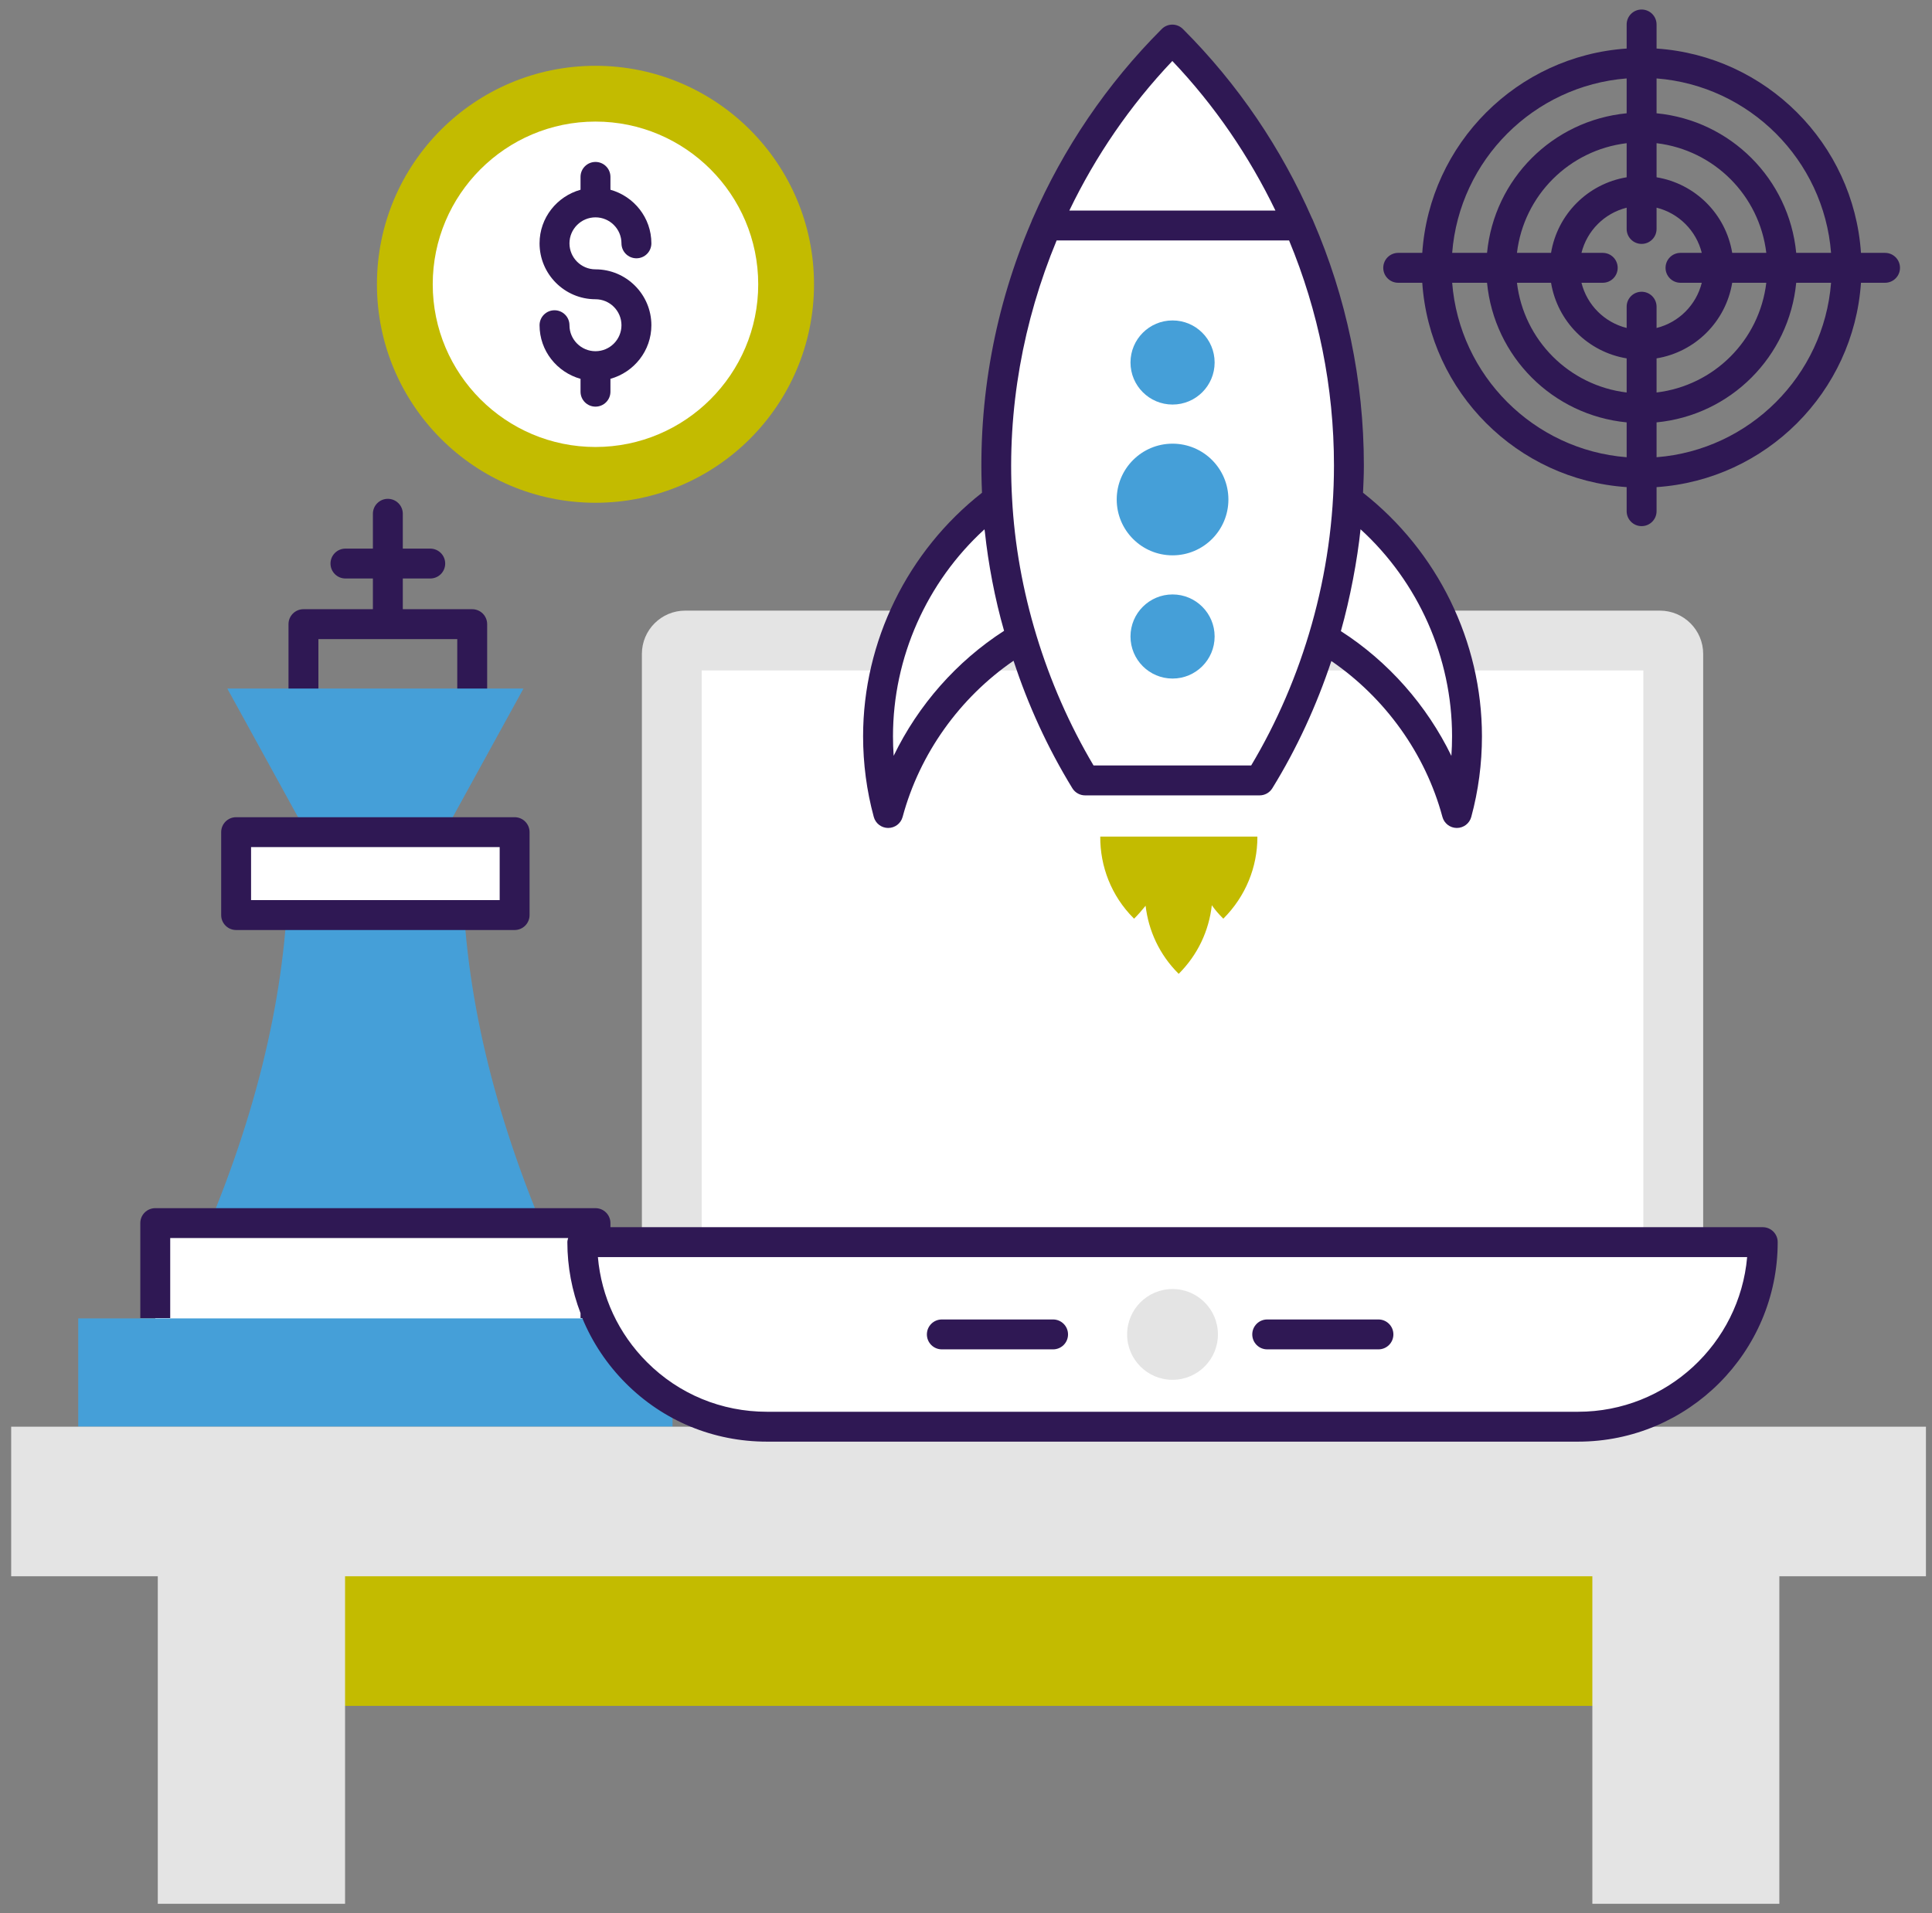 <?xml version="1.0" encoding="UTF-8"?>
<svg width="106px" height="105px" viewBox="0 0 106 105" version="1.1" xmlns="http://www.w3.org/2000/svg" xmlns:xlink="http://www.w3.org/1999/xlink">
    <rect x="0" y="0" width="106" height="105" fill="#808080" stroke="none"/>
    <title>6.1</title>
    <g id="eProceed_UI" stroke="none" stroke-width="1" fill="none" fill-rule="evenodd">
        <g id="eProseed-Life_at_eProseed-Working_at_eProseed-modal_view" transform="translate(-1156, -1255)" fill-rule="nonzero">
            <g id="Group-3" transform="translate(1109, 1232)">
                <g id="6.1" transform="translate(47, 23)">
                    <path d="M16.649,39.962 L25.908,39.962 C26.361,39.962 26.728,39.595 26.728,39.142 L26.728,34.252 C26.728,33.799 26.361,33.432 25.908,33.432 L22.1,33.432 L22.1,31.747 L23.606,31.747 C24.059,31.747 24.426,31.38 24.426,30.927 C24.426,30.474 24.059,30.107 23.606,30.107 L22.1,30.107 L22.1,28.195 C22.1,27.742 21.733,27.375 21.279,27.375 C20.826,27.375 20.459,27.742 20.459,28.195 L20.459,30.107 L18.953,30.107 C18.5,30.107 18.133,30.474 18.133,30.927 C18.133,31.38 18.5,31.747 18.953,31.747 L20.459,31.747 L20.459,33.432 L16.649,33.432 C16.196,33.432 15.829,33.799 15.829,34.252 L15.829,39.142 C15.829,39.595 16.196,39.962 16.649,39.962 Z M17.469,35.073 L25.088,35.073 L25.088,38.322 L17.469,38.322 L17.469,35.073 L17.469,35.073 Z" id="Shape" fill="#2F1854"></path>
                    <polygon id="Path" fill="#459FD8" points="28.721 37.786 12.47 37.786 17.082 46.176 24.108 46.176"></polygon>
                    <path d="M15.796,48.729 C15.588,54.959 13.962,61.687 10.71,68.988 L30.48,68.988 C27.229,61.687 25.603,54.959 25.394,48.729 L15.796,48.729 L15.796,48.729 Z" id="Path" fill="#459FD8"></path>
                    <rect id="Rectangle" fill="#FFFFFF" x="8.519" y="67.122" width="24.151" height="6.232"></rect>
                    <rect id="Rectangle" fill="#459FD8" x="4.293" y="72.352" width="32.605" height="5.943"></rect>
                    <rect id="Rectangle" fill="#FFFFFF" x="12.956" y="45.667" width="15.279" height="4.551"></rect>
                    <rect id="Rectangle" fill="#C3BB00" x="17.648" y="85.748" width="70.96" height="7.868"></rect>
                    <polygon id="Path" fill="#E4E4E4" points="105.668 78.295 105.668 86.503 97.625 86.503 97.625 104.477 87.365 104.477 87.365 86.503 18.932 86.503 18.932 104.477 8.657 104.477 8.657 86.503 0.613 86.503 0.613 78.295"></polygon>
                    <path d="M93.446,71.625 L93.446,35.888 C93.446,34.575 92.381,33.51 91.068,33.51 L37.594,33.51 C36.281,33.51 35.217,34.575 35.217,35.888 L35.217,71.625 L93.446,71.625 Z" id="Path" fill="#E4E4E4"></path>
                    <rect id="Rectangle" fill="#FFFFFF" x="38.499" y="36.793" width="51.663" height="34.832"></rect>
                    <path d="M96.713,68.166 C96.713,73.77 92.174,78.295 86.585,78.295 L42.078,78.295 C39.283,78.295 36.754,77.171 34.921,75.338 C33.087,73.504 31.949,70.961 31.949,68.166 L96.713,68.166 Z" id="Path" fill="#FFFFFF"></path>
                    <circle id="Oval" fill="#E4E4E4" cx="64.331" cy="73.231" r="2.491"></circle>
                    <path d="M54.71,27.412 C54.844,29.968 55.287,32.506 56.056,34.986 C52.499,37.081 49.827,40.541 48.732,44.617 C48.366,43.271 48.174,41.868 48.174,40.407 C48.174,35.082 50.75,30.353 54.71,27.412 Z" id="Path" fill="#FFFFFF"></path>
                    <path d="M80.488,40.407 C80.488,41.868 80.296,43.271 79.93,44.617 C78.835,40.541 76.163,37.1 72.606,35.005 C73.356,32.525 73.818,29.988 73.952,27.412 C77.912,30.353 80.488,35.082 80.488,40.407 Z" id="Path" fill="#FFFFFF"></path>
                    <path d="M74.01,25.547 C74.01,26.162 73.99,26.797 73.952,27.412 C73.818,29.988 73.356,32.525 72.606,35.005 C71.799,37.715 70.626,40.368 69.108,42.829 L59.535,42.829 C58.016,40.349 56.844,37.715 56.056,34.986 C55.287,32.506 54.844,29.968 54.71,27.412 C54.191,18.339 57.401,9.093 64.321,2.172 C70.78,8.631 74.01,17.089 74.01,25.547 Z" id="Path" fill="#FFFFFF"></path>
                    <path d="M60.366,45.911 C60.356,47.536 60.965,49.158 62.195,50.389 L62.222,50.416 C62.459,50.179 62.643,49.968 62.854,49.705 C63.012,51.074 63.617,52.39 64.644,53.416 L64.67,53.443 C65.723,52.39 66.329,51.074 66.487,49.678 C66.671,49.942 66.881,50.179 67.092,50.389 L67.118,50.416 C68.355,49.178 68.987,47.573 68.987,45.941 C68.987,45.931 68.984,45.921 68.984,45.911 L60.366,45.911 L60.366,45.911 Z" id="Path" fill="#C3BB00"></path>
                    <circle id="Oval" fill="#459FD8" cx="64.333" cy="19.893" r="2.308"></circle>
                    <circle id="Oval" fill="#459FD8" cx="64.333" cy="27.412" r="3.064"></circle>
                    <circle id="Oval" fill="#459FD8" cx="64.333" cy="34.93" r="2.308"></circle>
                    <circle id="Oval" fill="#C3BB00" cx="32.671" cy="15.601" r="11.99"></circle>
                    <path d="M32.67,24.53 C27.748,24.53 23.742,20.524 23.742,15.602 C23.742,10.678 27.748,6.672 32.67,6.672 C37.595,6.672 41.6,10.678 41.6,15.602 C41.6,20.524 37.595,24.53 32.67,24.53 Z" id="Path" fill="#FFFFFF"></path>
                    <g id="Group" transform="translate(7.203, 0)" fill="#2F1854">
                        <path d="M5.752,51.038 L21.032,51.038 C21.485,51.038 21.852,50.671 21.852,50.218 L21.852,45.667 C21.852,45.213 21.485,44.847 21.032,44.847 L5.752,44.847 C5.298,44.847 4.932,45.213 4.932,45.667 L4.932,50.218 C4.932,50.671 5.298,51.038 5.752,51.038 Z M6.572,46.487 L20.212,46.487 L20.212,49.397 L6.572,49.397 L6.572,46.487 Z" id="Shape"></path>
                        <path d="M89.51,67.346 L26.289,67.346 L26.289,67.122 C26.289,66.669 25.922,66.302 25.468,66.302 L1.316,66.302 C0.862,66.302 0.495,66.669 0.495,67.122 L0.495,72.335 L2.136,72.335 L2.136,67.943 L23.97,67.943 C23.949,68.015 23.925,68.087 23.925,68.166 C23.925,69.521 24.18,70.835 24.648,72.065 L24.648,72.335 L24.745,72.335 C25.289,73.658 26.095,74.874 27.138,75.918 C29.198,77.979 31.946,79.115 34.875,79.115 L79.381,79.115 C85.418,79.115 90.331,74.204 90.331,68.166 C90.331,67.713 89.964,67.346 89.51,67.346 Z M79.381,77.475 L34.875,77.475 C32.385,77.475 30.049,76.509 28.298,74.757 C26.731,73.191 25.79,71.166 25.601,68.987 L88.655,68.987 C88.238,73.737 84.238,77.475 79.381,77.475 Z" id="Shape"></path>
                        <path d="M62.323,74.051 L68.426,74.051 C68.879,74.051 69.246,73.684 69.246,73.231 C69.246,72.777 68.879,72.41 68.426,72.41 L62.323,72.41 C61.87,72.41 61.503,72.777 61.503,73.231 C61.503,73.684 61.87,74.051 62.323,74.051 Z" id="Path"></path>
                        <path d="M44.472,74.051 L50.574,74.051 C51.028,74.051 51.395,73.684 51.395,73.231 C51.395,72.777 51.028,72.41 50.574,72.41 L44.472,72.41 C44.018,72.41 43.651,72.777 43.651,73.231 C43.651,73.684 44.018,74.051 44.472,74.051 Z" id="Path"></path>
                        <path d="M41.528,45.437 C41.528,45.437 41.528,45.437 41.53,45.437 C41.9,45.436 42.224,45.188 42.32,44.83 C43.255,41.355 45.453,38.291 48.406,36.261 C49.196,38.676 50.267,41.027 51.632,43.257 C51.781,43.501 52.047,43.649 52.332,43.649 L61.905,43.649 C62.19,43.649 62.453,43.502 62.603,43.26 C63.95,41.077 65.027,38.727 65.843,36.276 C68.803,38.307 71.004,41.366 71.936,44.83 C72.032,45.188 72.356,45.436 72.726,45.437 C72.727,45.437 72.727,45.437 72.727,45.437 C73.098,45.437 73.423,45.189 73.519,44.831 C73.908,43.398 74.105,41.91 74.105,40.406 C74.105,35.2 71.665,30.248 67.58,27.041 C67.604,26.543 67.626,26.04 67.626,25.547 C67.626,20.848 66.655,16.303 64.843,12.115 C64.827,12.066 64.804,12.023 64.779,11.979 C63.106,8.157 60.738,4.632 57.698,1.592 C57.377,1.271 56.858,1.271 56.538,1.592 C53.517,4.613 51.133,8.15 49.46,11.99 C49.433,12.038 49.414,12.087 49.398,12.141 C47.397,16.793 46.443,21.883 46.675,27.041 C42.59,30.248 40.151,35.201 40.151,40.406 C40.151,41.91 40.348,43.398 40.737,44.831 C40.833,45.189 41.158,45.437 41.528,45.437 Z M72.465,40.406 C72.465,40.766 72.452,41.125 72.428,41.482 C71.08,38.708 68.974,36.312 66.365,34.635 C66.877,32.821 67.269,30.723 67.444,29.046 C70.611,31.938 72.465,36.081 72.465,40.406 Z M57.118,3.347 C59.455,5.805 61.336,8.579 62.775,11.556 L51.466,11.556 C52.903,8.568 54.797,5.792 57.118,3.347 Z M50.769,13.196 L63.523,13.196 C65.128,17.062 65.986,21.237 65.986,25.547 C65.986,31.53 64.254,37.303 61.443,42.008 L52.795,42.008 C50.141,37.536 48.588,32.356 48.325,27.365 C48.045,22.466 48.929,17.636 50.769,13.196 Z M46.811,29.048 C46.816,29.098 46.827,29.146 46.833,29.196 C47.016,30.916 47.381,32.868 47.886,34.618 C45.281,36.295 43.175,38.695 41.828,41.478 C41.804,41.122 41.791,40.764 41.791,40.406 C41.791,36.082 43.643,31.939 46.811,29.048 Z" id="Shape"></path>
                        <path d="M96.22,13.877 L94.9,13.877 C94.494,7.873 89.689,3.069 83.685,2.664 L83.685,1.344 C83.685,0.89 83.318,0.523 82.864,0.523 C82.411,0.523 82.044,0.89 82.044,1.344 L82.044,2.664 C76.041,3.071 71.237,7.874 70.83,13.877 L69.51,13.877 C69.057,13.877 68.69,14.244 68.69,14.698 C68.69,15.151 69.057,15.518 69.51,15.518 L70.83,15.518 C71.237,21.521 76.041,26.325 82.044,26.732 L82.044,28.053 C82.044,28.506 82.411,28.873 82.864,28.873 C83.318,28.873 83.685,28.506 83.685,28.053 L83.685,26.733 C89.689,26.327 94.494,21.522 94.9,15.518 L96.22,15.518 C96.674,15.518 97.041,15.151 97.041,14.698 C97.041,14.244 96.674,13.877 96.22,13.877 Z M93.259,13.877 L91.347,13.877 C90.953,9.819 87.744,6.61 83.685,6.217 L83.685,4.304 C88.784,4.703 92.86,8.777 93.259,13.877 Z M84.999,15.518 L86.166,15.518 C85.862,16.738 84.905,17.696 83.685,17.999 L83.685,16.831 C83.685,16.378 83.318,16.011 82.864,16.011 C82.411,16.011 82.044,16.378 82.044,16.831 L82.044,17.998 C80.825,17.694 79.869,16.737 79.565,15.518 L80.732,15.518 C81.185,15.518 81.552,15.151 81.552,14.698 C81.552,14.244 81.185,13.877 80.732,13.877 L79.565,13.877 C79.869,12.658 80.825,11.702 82.044,11.398 L82.044,12.565 C82.044,13.019 82.411,13.385 82.864,13.385 C83.318,13.385 83.685,13.019 83.685,12.565 L83.685,11.397 C84.905,11.701 85.862,12.657 86.166,13.877 L84.999,13.877 C84.545,13.877 84.178,14.244 84.178,14.698 C84.178,15.151 84.545,15.518 84.999,15.518 Z M82.044,9.729 C79.918,10.08 78.247,11.752 77.896,13.877 L76.025,13.877 C76.403,10.723 78.889,8.237 82.044,7.858 L82.044,9.729 L82.044,9.729 Z M77.896,15.518 C78.247,17.644 79.918,19.316 82.044,19.667 L82.044,21.539 C78.889,21.159 76.403,18.673 76.025,15.518 L77.896,15.518 Z M83.685,19.667 C85.812,19.317 87.484,17.645 87.835,15.518 L89.706,15.518 C89.328,18.674 86.841,21.161 83.685,21.539 L83.685,19.667 Z M87.835,13.877 C87.484,11.751 85.812,10.079 83.685,9.729 L83.685,7.858 C86.841,8.236 89.328,10.722 89.706,13.877 L87.835,13.877 Z M82.044,4.304 L82.044,6.217 C77.985,6.611 74.777,9.819 74.384,13.877 L72.471,13.877 C72.871,8.778 76.945,4.705 82.044,4.304 Z M72.471,15.518 L74.384,15.518 C74.777,19.577 77.985,22.785 82.044,23.179 L82.044,25.092 C76.945,24.692 72.871,20.617 72.471,15.518 Z M83.685,25.092 L83.685,23.179 C87.744,22.787 90.953,19.578 91.347,15.518 L93.259,15.518 C92.86,20.618 88.784,24.693 83.685,25.092 Z" id="Shape"></path>
                        <path d="M25.468,19.274 C24.682,19.274 24.041,18.634 24.041,17.848 C24.041,17.394 23.674,17.027 23.221,17.027 C22.767,17.027 22.4,17.394 22.4,17.848 C22.4,19.253 23.356,20.428 24.648,20.79 L24.648,21.496 C24.648,21.949 25.015,22.316 25.468,22.316 C25.922,22.316 26.289,21.949 26.289,21.496 L26.289,20.789 C27.579,20.428 28.535,19.253 28.535,17.848 C28.535,16.156 27.159,14.781 25.468,14.781 C24.682,14.781 24.041,14.141 24.041,13.354 C24.041,12.568 24.682,11.928 25.468,11.928 C26.255,11.928 26.894,12.568 26.894,13.354 C26.894,13.808 27.261,14.175 27.715,14.175 C28.168,14.175 28.535,13.808 28.535,13.354 C28.535,11.949 27.579,10.775 26.289,10.413 L26.289,9.707 C26.289,9.254 25.922,8.887 25.468,8.887 C25.015,8.887 24.648,9.254 24.648,9.707 L24.648,10.413 C23.356,10.774 22.4,11.949 22.4,13.354 C22.4,15.045 23.776,16.422 25.468,16.422 C26.255,16.422 26.894,17.061 26.894,17.848 C26.894,18.634 26.255,19.274 25.468,19.274 Z" id="Path"></path>
                    </g>
                </g>
            </g>
        </g>
    </g>
</svg>